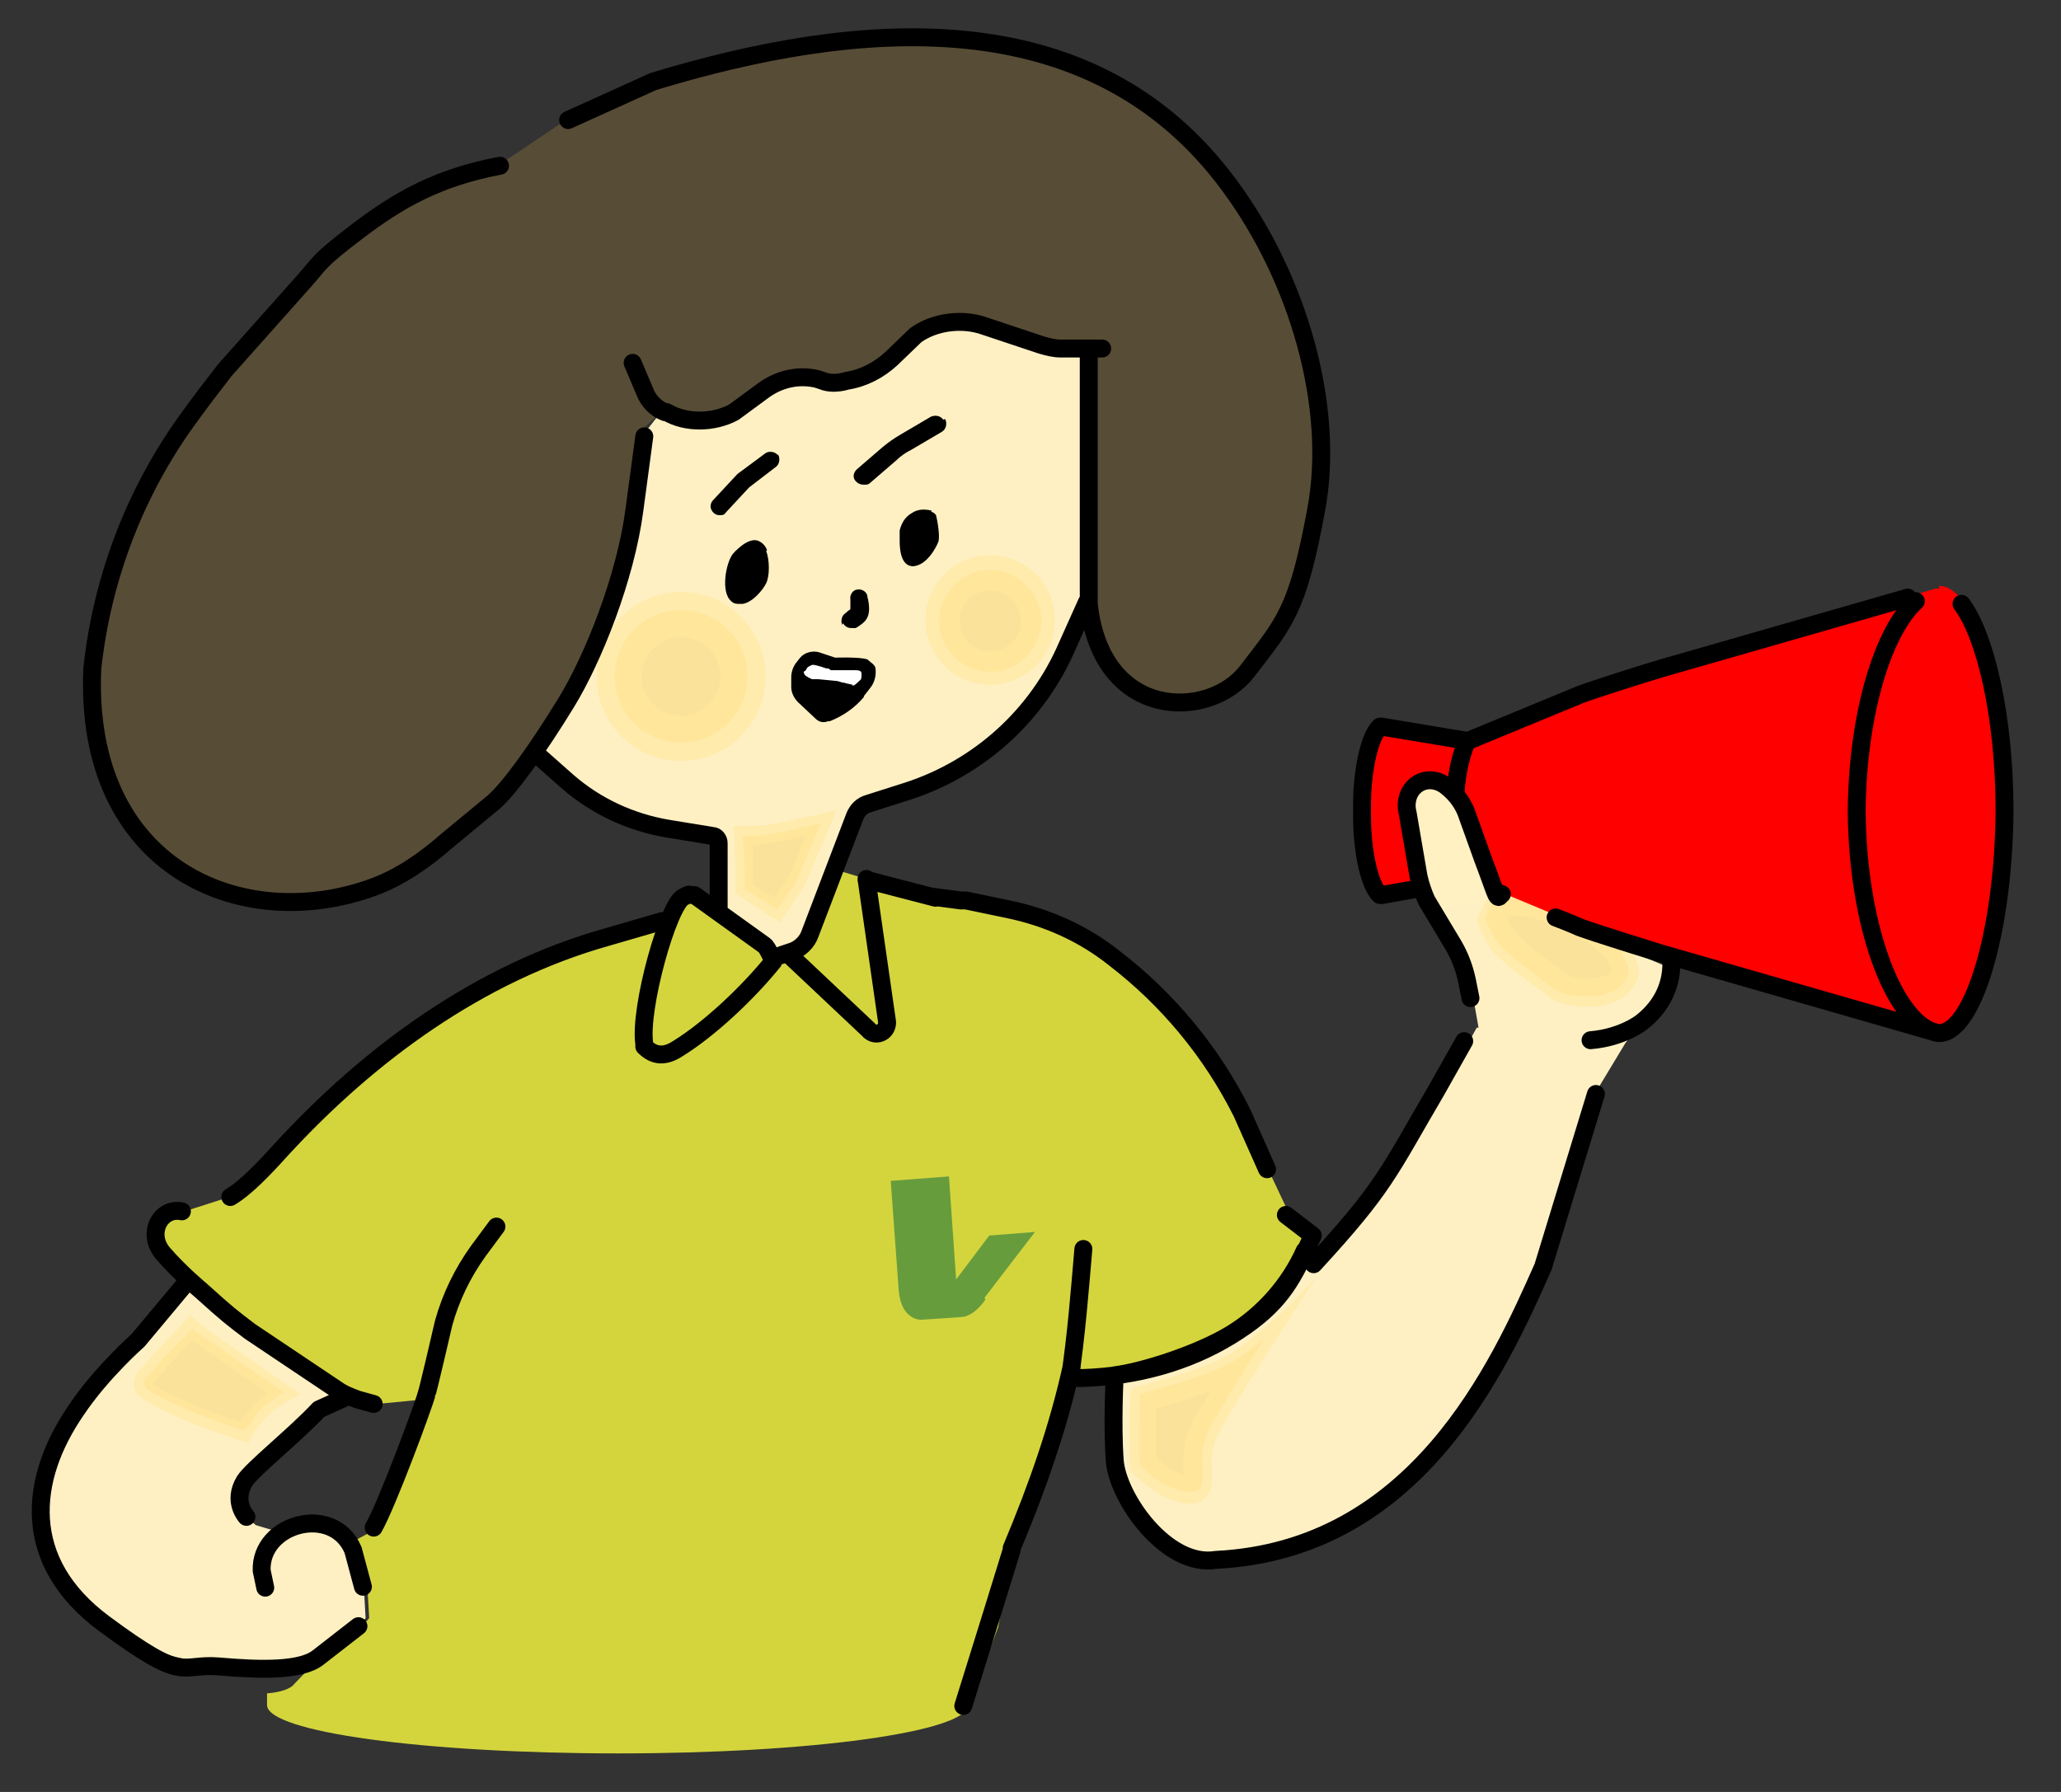 <?xml version="1.0" encoding="UTF-8"?>
<svg id="_レイヤー_2" data-name=" レイヤー 2" xmlns="http://www.w3.org/2000/svg" version="1.1" viewBox="0 0 230 200">
  <rect x="0" y="0" width="230" height="200" fill="#333333" stroke="none"/>
  <defs>
    <style>
      .cls-1 {
        fill: #000;
      }

      .cls-1, .cls-2, .cls-3, .cls-4, .cls-5, .cls-6, .cls-7, .cls-8, .cls-9, .cls-10, .cls-11 {
        stroke-width: 0px;
      }

      .cls-2 {
        fill: #fae29b;
      }

      .cls-3 {
        fill: #d4d53d;
      }

      .cls-4 {
        fill: red;
      }

      .cls-5 {
        fill: #fff1c1;
      }

      .cls-6 {
        fill: #ffebac;
      }

      .cls-7 {
        fill: #ffe69b;
      }

      .cls-8 {
        fill: #574c36;
      }

      .cls-9 {
        fill: #fff0c3;
      }

      .cls-12 {
        fill: none;
        stroke: #000;
        stroke-linecap: round;
        stroke-linejoin: round;
        stroke-width: 2px;
      }

      .cls-10 {
        fill: #fff;
      }

      .cls-11 {
        fill: #679c3d;
      }
    </style>
  </defs>
  <g>
    <path class="cls-9" d="M185.2,110.4h.8l-4.6,6-3.5,5.8h.2v1c-.1,0-5.7,18-5.7,18-4.5,12.5-15.4,32.5-37.7,33.3-4.8.2-9.8-7.4-10-11.4-.3-4.2-.3-9.5-.3-9.5h-.2c6.2-.8,12.1-3.4,17-7.4l4-5h1.5c7.6-8.1,8.7-9.9,13.4-17.8h-.1c.2-.4,3-5.5,4.8-8.7h.2l-.9-5.1c-.3-1.4-.8-2.7-1.5-3.9l-3-5c-.4-.9-.7-1.8-.9-2.7l-1.2-7c-.6-2.7,1.8-4.7,4.1-3.2h0c1.1.8,1.9,1.8,2.4,3.1.7,1.9,1.7,4.8,2.5,6.9.3.9.7,2.9,1.1,2l1.8,1,17.8,7.6-2,2h0ZM39.5,173.3h0c-.2-.3-.3-.6-.6-.9-.8-1.2-2-2.1-3.3-2.3h-1.3c-.9.1-1.9.5-2.8,1h0l-2.7-.8c-.5-.1-.6-.5-1-.9,0,0-2-.9-.4-4,.3-.5,4.6-4.5,8.6-8.1l1.8-.8,1.2-.5c-5.6-3.3-13-8.4-17.9-13h0l-3.1,3.7c-2.6,2.8-3.3,3.5-6.6,7.2l-3.4,4.5c-4.7,8.6-5.1,16.6,4.5,23.8,2.3,1.7,7.5,3,12.5,3.8,2.8.5,6,.3,7.4.2,1.5,0,2.9-.6,4.1-1.6.8-.6,1.6-1.2,1.6-1.3l2-1.9.7-.8-.2-3.5-1.1-4.1v.3h0ZM118.8,39.3h0c-2,0-3.9-.5-5.7-1.2-4.3-1.7-7.3-2.7-11.6.5l-1.2,1.3c-4.7,4-7.6,3.5-9.6,2.8-.3,0-2.5-.3-3.8.2-.7.3-3.5,2.3-3.5,2.3-2.7,2.7-9.8,1-9.8,1l-1.8,2.3-1.1,8.3c-1.3,9.5-6.5,21.8-10.8,27.9v-.2c5.3,5.3,12.2,8.4,19.6,8.8.4,0,.7.3.7.7v8.2l5.9,4.4,1.4.3c.2,0,.5-.2.7-.3.6-.3,1.2-.8,1.6-1.3h0s.2-.2.2-.3c.2-.2.3-.5.4-.8l2.6-6.8,1.7-5.4c.3-.9,1-1.9,1.9-2.1,3.1-.9,10.6-3.4,14.1-6.3,3.8-3.1,6.2-8,8.8-12.3l1.8-3.8.2-27.4,1.5-.7h-4.2Z"/>
    <g>
      <g>
        <path class="cls-2" d="M83.1,99.2v-2.4l-.2-3.6h1c1,0,2-.2,3.1-.4l4.7-1-2.8,6.6-2.1,3-3.6-2.3h0Z"/>
        <path class="cls-7" d="M89.9,93.3l-2,4.8-1.5,2.1-2.4-1.5v-1.9h0v-2.5c1,0,2-.2,3.1-.4h0l2.7-.6M93.3,90.5l-6.5,1.4c-1,.2-1.9.3-2.9.3h-2l.2,4.6v2.9l4.9,3.2,2.7-3.9,3.6-8.5h0Z"/>
        <path class="cls-6" d="M91.6,91.9l-2.8,6.6-2.1,3-3.6-2.3v-2.4l-.2-3.5h1c1,0,2-.2,3.1-.4l4.6-1M93.3,90.5l-6.5,1.4c-1,.2-1.9.3-2.9.3h-2l.2,4.6v2.9l4.9,3.2,2.7-3.9,3.6-8.5h0Z"/>
      </g>
      <g>
        <path class="cls-2" d="M76,82.5c-3.8,0-6.9-3.1-6.9-6.9s3.1-6.9,6.9-6.9,6.9,3.1,6.9,6.9-3.1,6.9-6.9,6.9Z"/>
        <path class="cls-7" d="M76,71.1c2.4,0,4.4,2,4.4,4.4s-2,4.4-4.4,4.4-4.4-2-4.4-4.4,2-4.4,4.4-4.4M76,66.1c-5.2,0-9.4,4.2-9.4,9.4h0c0,5.2,4.2,9.4,9.4,9.4s9.4-4.2,9.4-9.4h0c0-5.2-4.2-9.4-9.4-9.4h0Z"/>
        <path class="cls-6" d="M76,68.1c4.1,0,7.4,3.3,7.4,7.4s-3.3,7.4-7.4,7.4-7.4-3.3-7.4-7.4,3.3-7.4,7.4-7.4M76,66.1h0c-5.2,0-9.4,4.2-9.4,9.4h0c0,5.2,4.2,9.4,9.4,9.4h0c5.2,0,9.4-4.2,9.4-9.4h0c0-5.2-4.2-9.4-9.4-9.4h0Z"/>
      </g>
      <g>
        <path class="cls-2" d="M110.5,74.6c-2.9,0-5.3-2.4-5.3-5.3s2.4-5.3,5.3-5.3,5.3,2.4,5.3,5.3-2.4,5.3-5.3,5.3Z"/>
        <path class="cls-7" d="M110.5,65.9c1.9,0,3.4,1.5,3.4,3.4s-1.5,3.4-3.4,3.4-3.4-1.5-3.4-3.4,1.5-3.4,3.4-3.4M110.5,62h0c-4,0-7.2,3.2-7.2,7.2h0c0,4,3.2,7.2,7.2,7.2h0c4,0,7.2-3.2,7.2-7.2h0c0-4-3.2-7.2-7.2-7.2h0Z"/>
        <path class="cls-6" d="M110.5,63.6c3.1,0,5.7,2.6,5.7,5.7s-2.6,5.7-5.7,5.7-5.7-2.6-5.7-5.7,2.6-5.7,5.7-5.7M110.5,62h0c-4,0-7.2,3.2-7.2,7.2h0c0,4,3.2,7.2,7.2,7.2h0c4,0,7.2-3.2,7.2-7.2h0c0-4-3.2-7.2-7.2-7.2h0Z"/>
      </g>
      <g>
        <path class="cls-2" d="M27.2,159.9c-2.1-.7-7.7-2.6-10.8-4.6-.2-.1-.4-.4-.4-.6,0-.3,0-.5.2-.7l1-1.1c1-1.2,1.7-2,3.1-3.3l1.1-1.2c.4.4,1,.8,1.6,1.2l8.7,6.1c-.2.1-.4.2-.5.3-2,1.4-2.1,1.4-3,2.8-.1.2-.2.3-.3.4-.2.3-.4.5-.6.8h-.1Z"/>
        <path class="cls-7" d="M21.5,149.6c.3.2.6.4.9.7h0l7.5,5.2c-1.4,1-1.7,1.3-2.6,2.5-.1.1-.2.3-.3.4,0,0-.1.2-.2.3-2.4-.8-7-2.4-9.8-4.2.3-.4.6-.7.9-1,1-1.2,1.7-2,3-3.3h0l.5-.5M21.3,146.8l-1.8,1.9c-1.7,1.7-2.4,2.6-4.1,4.5-.7.9-.6,2.2.4,2.8,4,2.7,11.9,5,11.9,5,.3-.8.7-1.2,1.2-1.9.6-.8,1.5-1.7,2.8-2.5.2-.2,1.8-1,1.8-1l-10-6.9c-1.2-.9-2.2-1.8-2.2-1.8h0Z"/>
        <path class="cls-6" d="M21.4,148.2c.4.4,1,.8,1.6,1.2l8.7,6c-.2.1-.4.2-.5.3-2,1.4-2.1,1.4-3,2.8-.1.2-.2.3-.3.4-.2.3-.4.5-.6.8-2.1-.7-7.7-2.6-10.8-4.6-.2-.1-.4-.4-.4-.6,0-.3,0-.5.2-.7.4-.4.7-.8,1-1.1,1-1.2,1.7-2,3.1-3.3h0l1.1-1.2M21.3,146.8l-1.8,1.9c-1.7,1.7-2.4,2.6-4.1,4.5-.7.9-.6,2.2.4,2.8,4,2.7,11.9,5,11.9,5,.3-.8.7-1.2,1.2-1.9.6-.8,1.5-1.7,2.8-2.5.2-.2,1.8-1,1.8-1l-10-6.9c-1.2-.9-2.2-1.8-2.2-1.8h0Z"/>
      </g>
      <g>
        <path class="cls-2" d="M132.7,166.2c-.4,0-1.1,0-2.2-.6-1.1-.5-2.5-1.6-3-2.2v-7.3s.3,0,.4-.1c2.1-.6,6-1.6,9-3.1s1.2-.7,2-1.2c-1.5,2.4-2.8,4.5-3.3,5.3-.1.2-.3.4-.4.7-.8,1.3-2.1,3.2-1.8,6.4,0,1,0,1.6-.3,1.9,0,0-.2.2-.6.2h.2Z"/>
        <path class="cls-7" d="M135,155.4c-.2.4-.4.7-.5.9s-.2.4-.4.6c-.9,1.4-2.3,3.7-2,7.4v.3c-.2,0-.6-.2-1-.4-.7-.3-1.5-1-2.1-1.5v-5.5c1.6-.4,3.8-1,5.9-1.9M146.5,142.9c-2.4,3-7.6,7.5-10.1,8.7-3.9,1.9-9.5,3.1-10.1,3.4-.2,0-.5,8.6,0,9.2.4.5,2.2,2.2,3.8,2.9,1.1.5,2,.7,2.7.7,2.5,0,2.5-2.5,2.4-3.7-.3-3.3,1.3-4.9,2-6.3,1.2-2.2,9.4-14.9,9.4-14.9h0Z"/>
        <path class="cls-6" d="M141,149.6c-2.1,3.2-4.1,6.5-4.7,7.6-.1.2-.3.5-.4.7-.8,1.3-2,3.1-1.7,6.1,0,1.1,0,1.9-.4,2.2,0,0-.3.3-1,.3s-1.4-.2-2.4-.6c-1.3-.5-2.8-2-3.2-2.4-.2-1,0-6.2,0-7.9.2,0,.5-.1.7-.2,2.1-.6,5.9-1.6,8.9-3,1-.5,2.5-1.5,4.1-2.8M146.5,142.9c-2.4,3-7.6,7.5-10.1,8.7-3.9,1.9-9.5,3.1-10.1,3.4-.2,0-.5,8.6,0,9.2.4.5,2.2,2.2,3.8,2.9,1.1.5,2,.7,2.7.7,2.5,0,2.5-2.5,2.4-3.7-.3-3.3,1.3-4.9,2-6.3,1.2-2.2,9.4-14.9,9.4-14.9h0Z"/>
      </g>
      <g>
        <path class="cls-2" d="M176.9,110.8c-1.1,0-2.5-.3-3-.7-.1,0-.4-.3-.9-.7-1.2-.9-3.5-2.6-5.1-4.1-.3-.3-1.1-1.8-1.4-2.6l.9-1.6c.2-.2.5-.3,1.2-.3h1.7c1.1,0,6.2,1.6,9.7,4.8.3.2.7.8.8,1.1v.3c.4.6.7,1.3.7,1.4v.3c-.8,1.6-2.3,2-3.7,2h-.9Z"/>
        <path class="cls-7" d="M168.5,102.3h1.6c1,0,5.7,1.4,8.8,4.3.1,0,.4.5.5.6v.3c.2.3.4.5.5.8-.3.5-1,.8-2.2.9h-.7c-.9,0-1.8-.2-2.1-.4-.2-.2-.5-.4-1-.8-1.2-.8-3.3-2.4-4.8-3.9-.2-.3-.6-1-.9-1.5l.3-.5h.1M168.5,99.3c-.9,0-1.7.2-2.4.9l-1.2,2.2c-.3.6,1.4,3.5,1.8,3.9,2.2,2.2,5.7,4.5,6.1,4.9,1,.9,3,1.1,4.1,1.1s.5,0,.6,0c.5,0,4,0,5.2-3,.4-1,.2-1.2-.6-3.2-.2-.5-.8-1.2-1.2-1.6-3.8-3.5-9.3-5-10.6-5.1h-1.9,0Z"/>
        <path class="cls-6" d="M168.5,100.3h1.7c1.1,0,6.4,1.5,10,4.8.3.3.8.9.9,1.3v.3c.6,1,.8,1.7.6,2.1-.8,1.9-2.6,2.3-4.1,2.4h-.9c-1.2,0-2.8-.3-3.4-.9-.1,0-.4-.3-.9-.7-1.2-.9-3.6-2.6-5.1-4.2-.4-.4-1.4-2.3-1.6-3l1-1.9c.3-.3.8-.5,1.6-.5M168.5,99.3c-.9,0-1.7.2-2.4.9l-1.2,2.2c-.3.6,1.4,3.5,1.8,3.9,2.2,2.2,5.7,4.5,6.1,4.9,1,.9,3,1.1,4.1,1.1s.5,0,.6,0c.5,0,4,0,5.2-3,.4-1,.2-1.2-.6-3.2-.2-.5-.8-1.2-1.2-1.6-3.8-3.5-9.3-5-10.6-5.1h-1.9,0Z"/>
      </g>
    </g>
    <path class="cls-3" d="M143.5,134.7l-4.9-10.4c-4.6-9.1-11.9-16.7-20.8-21.6h0l-7.6-1.7-3.3-.5c-1,0-2-.2-2.9-.5l-6.9-1.8-1.1-.3h0l-2.3-.7-.8.2-2.1,5.5h0l-.8,1.7-.2.2h0c-.4.7-1,1.1-1.6,1.4h0l-.9.3h-.6l-6.4-4.8-2.7-2s-.2,0-.4-.2-.3,0-.5,0h-.7l-2,3.3h0l-1,.3c-6.6,1-13.3,4-19.3,7.2h0s-13.1,5.8-21.9,17h0l-5.9,6.2h0l-5.3,1.7h-.1c-.9,0-2,.6-2.3,1.5-.5,1.1-.3,2.5.5,3.5l1.2,1.4h0c.4.4.9.9,1.4,1.3,4.8,4.6,10.1,8.6,15.7,11.9.7.4,1.3.8,2,1.1h0l3,.8h0l5.3-.5s.2.1.2.2c-.3.9-.6,1.9-1,2.8,0,.2-1.5,4.6-2.2,6.6h0l-2.2,4.8h0l-2.8,1.5h0c.2.3.4.6.6.9l1.1,4.1h0l.2,3.5-.7.8h0l-2,1.9s-3.3,2.3-3.5,2.4h0l-2.4,2.5h0c-.7.5-1.7.7-2.8.8h0v1.3h0c0,3,17.5,5.4,39.2,5.4h0c21.5,0,38.9-2.4,39.1-5.4h0l3.3-8.7h0c0-.1,1.2-6.8,2.1-8.7,2.8-5.7,5.3-11.9,6.5-19.3h1.5c7.4-.4,14.5-3.1,20.2-7.8l5.5-8.3-3.6-2.7h0Z"/>
    <path class="cls-11" d="M110,145s-1.2,1.9-2.7,2l-4.5.3s-2.2.1-2.5-3.2l-.9-12.3,6.5-.5.8,11.5,3.7-4.9,5.1-.4-5.6,7.3v.2h0Z"/>
    <path class="cls-8" d="M144.9,35.1l-1.4-3.2c-6.5-15.1-15-23.4-31.2-26.9l-3.4-.4c-14.3-1.7-28.8.7-41.8,6.9l-3.8,1.8-7.6,5.1c-5.2.8-10.2,2.9-14.4,6-5.5,4.1-9.5,8.7-12.7,12.5-2.6,3-5,6.2-7.2,9.5l-3.8,5.6c-1.6,2.4-3.1,5-4.2,7.7-4.2,10.4-4.4,19.3-.3,29.2,1.9,4.8,5.9,8.4,10.9,9.8,2.9.8,5.1,1.5,9.1,1.6,3.6,0,9.1-1.4,12.1-3.4,3.2-2.1,7-4.9,12.6-10.4,4.6-4.5,11.4-19.3,12.9-30.4l1.1-8.3,2.2-2h0c2.8,1.5,7.2,1,9.4-1.2,0,0,2.8-2,3.5-2.3,1.3-.5,3.5-.3,3.8-.2,2,.8,4.9,1.3,9.6-2.8l1.2-1.3c4.3-3.2,7.3-2.3,11.6-.5,1.8.7,3.7,1.2,5.7,1.2h2.2l.4.8-.2,27.4,1.9,5.8c2.7,6.2,10.9,7.6,15.5,2.6,9.2-10,10.9-26.9,6.2-40.4v.2h0Z"/>
  </g>
  <g>
    <path class="cls-4" d="M216.3,65.7h-.3l-30.6,8.8c-1.3.4-7.7,2.4-9,2.9l-12.6,5.2-9.6-1.7h-.2c-1.4,1.3-2,5.8-2,8.5v1.7h0c0,2.9.6,7.3,2,8.6h.2l9.6-1.6h0c.2,0,12.6,5.2,12.6,5.2,1.3.5,7.6,2.5,9,2.9l30.6,8.8h.4c3.8.2,7.3-11.2,7.4-24.8,0-13.5-3.5-24.9-7.4-24.8v.3h0Z"/>
    <path class="cls-12" d="M163.7,82.7c-.8,1.9-1.3,4.3-1.3,6.9s0,0,0,0v1.5h0c0,2.7.5,5.1,1.3,7h0c-.8-1.9-1.3-4.3-1.3-6.9s0,0,0,0v-1.5h0c0-2.7.5-5.1,1.3-7M213.8,67.1c-3.6,3.3-6.5,12.4-6.6,23.4.1,13.5,4.5,24.1,9.1,24.8,3.8.2,7.3-11.2,7.4-24.8,0-10.4-2.1-19.5-4.8-23.1M167.6,99.8c-2.1-.9-3.8-1.6-3.8-1.6l-9.6,1.7h-.2c-1.4-1.3-2-5.8-2-8.5h0v-1.8c0-2.7.6-7.2,2-8.5h.2l9.6,1.6,12.6-5.2c1.3-.5,7.6-2.5,9-2.9l27.5-7.9M215.9,115.2l-30.6-8.8c-1.3-.4-7.7-2.4-9-2.9,0,0-1.1-.5-2.7-1.1"/>
    <path class="cls-5" d="M167.2,99.7c-.3.5-.5-1-.8-1.9-.8-2.1-1.8-5-2.5-6.9-.4-1.2-1.3-2.3-2.4-3h0c-2.3-1.6-4.8.5-4.1,3.1l1.2,7c.2.9.5,1.8.9,2.7l.8.8,6.2-1.2.8-.6h0Z"/>
    <path class="cls-12" d="M164.1,111.4l-.4-2c-.3-1.4-.8-2.7-1.5-3.9l-3-5c-.4-.9-.7-1.8-.9-2.7l-1.2-7c-.7-2.7,1.8-4.7,4.1-3.2h0c1.1.8,1.9,1.8,2.4,3,.7,1.9,1.7,4.8,2.5,6.9s1,3.2,1.4,2.3"/>
  </g>
  <g>
    <path class="cls-1" d="M85.5,61.5c.4,1,.4,2.8,0,3.6h0c-.4.8-1.5,2.1-2.6,2.3h-.4c-.3,0-.6,0-.9-.3-1.2-1-.6-4.3.2-5.3,0,0,1.7-2,2.9-1.4.4.2.7.5.9,1h0ZM86.8,50.8c-.3-.4-1-.5-1.4-.2l-3.1,2.3h0l-2.7,2.9c-.4.4-.4,1,0,1.4.2.2.4.3.7.3s.5,0,.7-.3l2.6-2.8,3-2.3c.4-.3.5-1,.2-1.4h0,0ZM105.3,46.9c-.3-.5-.9-.6-1.4-.4l-3.4,2c-.7.4-1.4.9-2,1.4l-2.9,2.5c-.4.4-.5,1,0,1.4.2.2.5.3.8.3s.5,0,.7-.2l2.9-2.5c.5-.5,1.1-.9,1.7-1.2l3.4-2c.5-.3.6-.9.4-1.4h-.2ZM104,57c-.8-.2-1.6-.2-2.3.3-.7.4-1.1,1.1-1.3,1.9v1.1c0,.6,0,2.8,1.4,2.9h0c1.7,0,2.8-2.4,2.9-2.7.2-.4,0-2-.2-2.8,0-.3-.3-.5-.6-.6h0ZM94.1,69.6c.2.3.5.5.9.5h.5c.5-.3,1.1-.7,1.3-1.2.3-.6.2-1.5,0-2.3,0-.5-.6-.9-1.1-.8-.5,0-.9.6-.8,1.1v1.1s-.3.2-.5.4c-.5.3-.6.9-.4,1.4h0v-.2ZM96.4,77.7l.7-.9c.5-.6.7-1.4.6-2.2h0c0-.2-.2-.4-.3-.5,0,0-.5-.4-.6-.5-.8-.3-3.6-.2-3.6-.2l-1.8-.6c-.7-.2-1.6,0-2.1.6l-.4.5c-.4.5-.6,1.1-.6,1.7v1.1c0,.7.4,1.4,1,1.9l1.7,1.6c.4.4.9.5,1.4.3h.2c1.5-.6,2.8-1.5,3.8-2.7h0Z"/>
    <path class="cls-10" d="M95.1,76.4c-.2,0-.9-.2-.9-.2-.3,0-.6-.2-.9-.2l-2.1-.2h-.6s-.7-.3-.8-.5-.2-.3,0-.4.2-.3.3-.4.5-.3.6-.3c.4,0,1.5.4,1.5.4.2,0,.3,0,.5.2h2c1.4,0,.5,0,.8,0,0,0,.5,0,.6.2s0,.8,0,.8c0,0-.6.6-.8.7h-.2Z"/>
    <path class="cls-12" d="M29.6,177.2l-.4-1.9c-.2-5.3,8-7.5,10.2-2.3l1.1,4.1M20.3,135.2h0c-2.4-.5-4,2.5-2.1,4.7s4.2,4.1,4.2,4.1c3.1,2.8,3.4,3,5.5,4.6l9.7,6.5c.7.5,1.5.8,2.3,1.1l1.8.5M73.9,102.8l-6.2,1.8c-14.2,4-26.5,13-36.4,23.8-1.8,2-3.9,4.2-5.6,5.2M75.7,117c3.4-2.1,7.7-6.1,10.6-9.7,0,0-.6-1.5-1-1.8l-7.8-5.6c-1,0-.3-.2-1.2.2-1.7.7-5,12.5-4.4,16.4v.3c1.1,1.1,2.3,1.2,3.8.2h0ZM88.2,106.7l8.7,8.2c.7.9,2.1.4,2.1-.8l-2.3-16M21,142.9l-5.6,6.7s-4.1,3.6-6.9,7.8c-5.3,7.7-6.2,16.9,3.1,23.8,9.3,6.9,8.3,4.4,12.9,4.8s9.1.5,11-1l4.5-3.5M38.7,155.9l-3.1,1.4c-2.6,2.8-7.5,6.7-8.3,8-1.4,2.3.2,4,.2,4M107.5,190.4l3.3-10.6,2.1-6.8v-.2c2.9-6.9,5.2-13.5,6.7-20.3M55.4,136.9l-2,2.7c-1.8,2.5-3.1,5.2-3.9,8.1,0,0-1.8,7.8-1.9,7.9-.3,1.2-4.4,12.3-5.9,14.9h0M96.7,98.2l7.7,2M59.8,84.1l3.5,3.1c3.2,2.8,7.1,4.6,11.3,5.3l4.9.8c.4,0,.7.4.7.8v7.7M87.2,106.6l1.2-.4c.9-.3,1.7-1.1,2-2l5-13.1c.3-.7.8-1.2,1.5-1.4l4.4-1.4c8-2.6,14.5-8.5,17.8-16.2l2.2-4.9M55.8,18.5h0c-6.9,1.3-11.3,3.8-15.9,7.3s-4.1,3.5-5.9,5.5l-8.9,10c-1.4,1.8-2.7,3.5-4,5.3-6,8.2-9.7,17.9-10.8,28h0c-1,22.3,16.7,29.8,31.4,24.4,3-1.1,5.7-3,8.1-5.1l5.2-4.3c1.9-1.6,5.2-6.3,8.2-11.2s6.6-13.9,7.6-21.5l1.1-8.2M121.5,39.7v27.7c1.4,13.1,13.5,13,17.7,7.5s5.6-6.7,7.7-18.1-2-25.7-9.7-36.1C121.7-.4,95.3,2.3,72.9,9.1l-9.5,4.3M70.6,40.5l1.4,3.3c.4,1,1.2,1.8,2.2,2.2h.2c2.2,1.3,5.3,1.2,7.5,0l3.4-2.5c1.7-1.2,3.8-1.7,5.9-1.2l.6.2c.7.3,1.7.3,2.7,0,1.9-.3,3.6-1.2,5-2.5l2.7-2.6c2.1-1.5,5.2-1.9,7.7-1l6.3,2.1c.7.2,1.4.4,2.2.4h4.6M104.2,100.1l3,.4h.6l4.8,1c4.3.9,8.3,2.7,11.7,5.4,6,4.6,10.9,10.5,14.3,17.3l2.8,6.3M120.9,139.4c-.4,4.7-.8,9.7-1.5,14.4h1.5c5.8-.2,11.5-1.7,16.4-4.7s6.5-5.5,8.3-9.3l.9-1.9-3-2.3M163.4,116.2l-3.1,5.5c-5.4,9.2-5.7,10.7-13.7,19.4l-1-1.5c-1.7,3.8-4.6,7.1-8.2,9.3s-9.8,4.2-13,4.6c0,0-.3,5.3,0,9.5s5.8,12,11.3,11.1h0c22.3-1.1,31.5-21.4,36.5-32.7l5.9-19.3M177.5,116.1c3.6-.3,5.7-2,5.7-2,2.3-1.8,3.5-4.3,3.3-7.2"/>
  </g>
</svg>